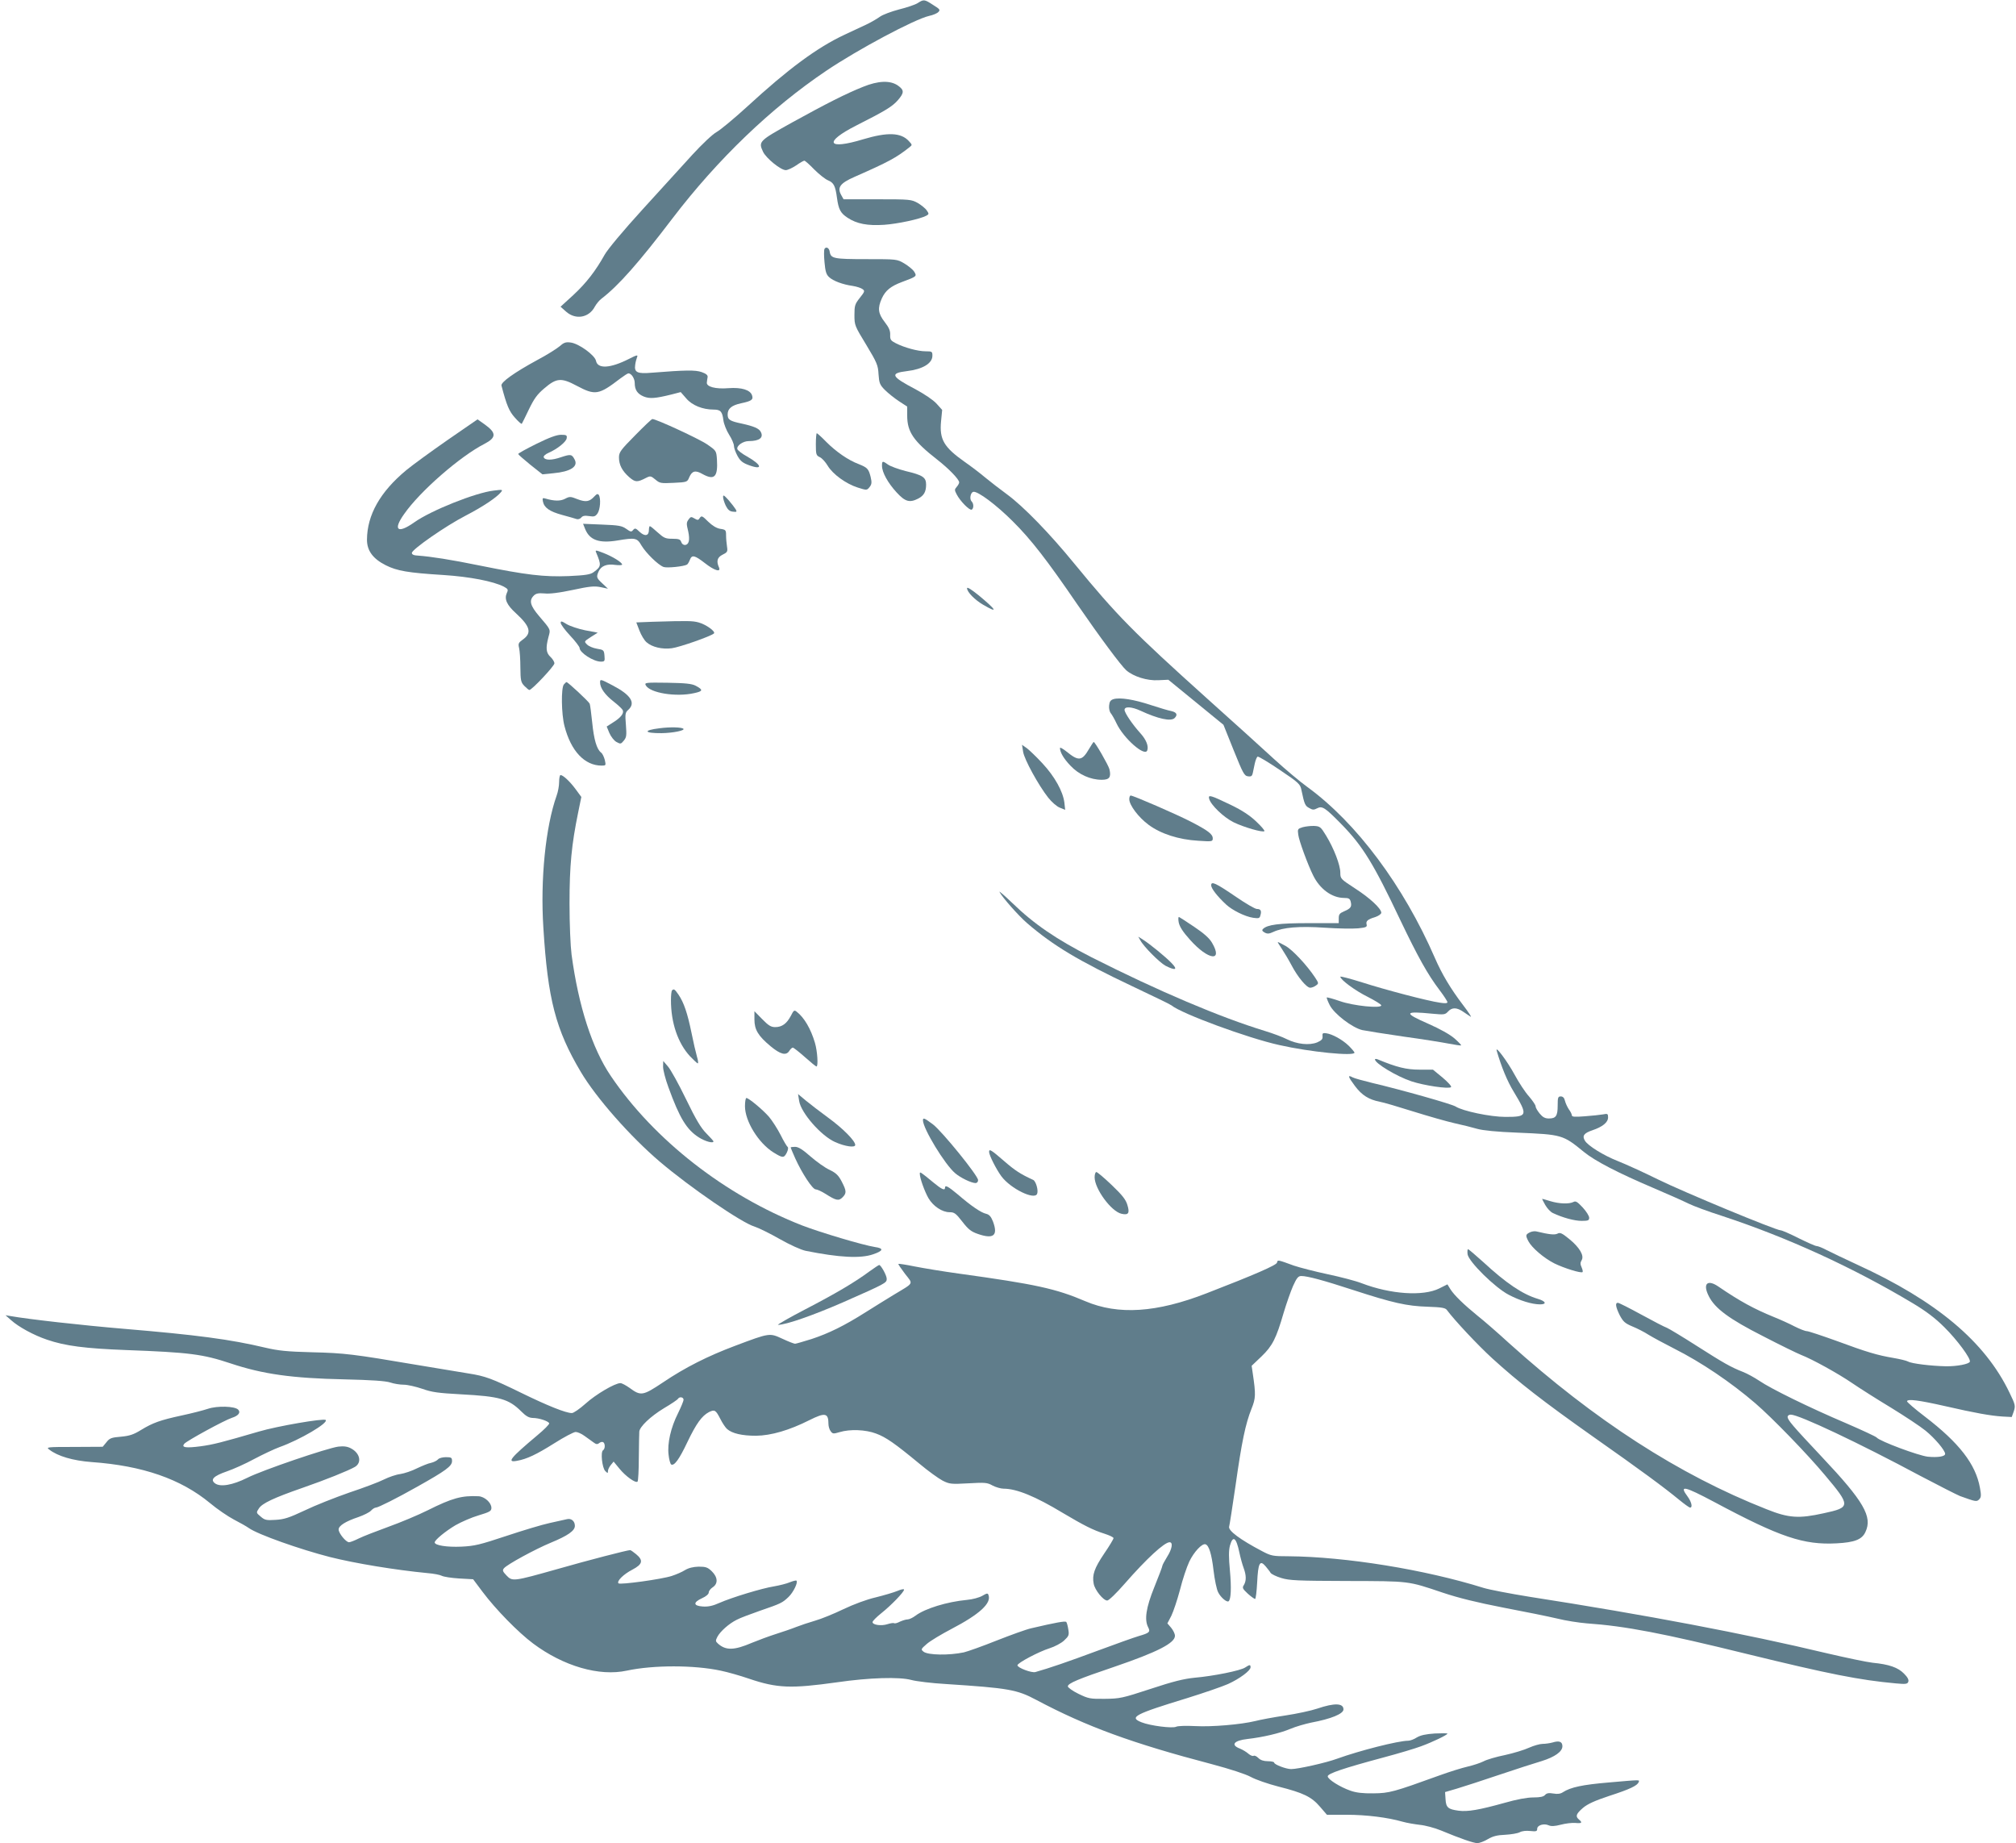 <?xml version="1.0" standalone="no"?>
<!DOCTYPE svg PUBLIC "-//W3C//DTD SVG 20010904//EN"
 "http://www.w3.org/TR/2001/REC-SVG-20010904/DTD/svg10.dtd">
<svg version="1.0" xmlns="http://www.w3.org/2000/svg"
 width="1280pt" height="1170pt" viewBox="0 0 1280 1170"
 preserveAspectRatio="xMidYMid meet">
<g transform="translate(0,1170) scale(0.1,-0.1)"
fill="#607d8b" stroke="none">
<path d="M5826 11680 c-16 -10 -69 -28 -118 -40 -49 -13 -103 -33 -121 -46
-18 -13 -57 -36 -87 -50 -30 -14 -93 -44 -139 -65 -173 -81 -356 -216 -615
-454 -82 -75 -171 -149 -196 -163 -27 -15 -92 -77 -152 -142 -57 -63 -200
-219 -316 -347 -126 -138 -224 -256 -243 -290 -57 -102 -116 -179 -199 -256
l-81 -74 36 -32 c61 -53 145 -38 182 33 9 16 27 39 42 50 108 83 235 226 451
510 287 376 626 701 975 936 203 137 562 328 654 349 24 5 51 16 59 25 13 13
10 18 -34 45 -55 36 -59 36 -98 11z"/>
<path d="M5480 11149 c-110 -44 -230 -105 -450 -226 -212 -118 -216 -121 -185
-187 20 -41 112 -116 144 -116 12 0 42 14 66 30 24 17 47 30 52 30 5 0 33 -25
63 -56 30 -30 70 -62 88 -69 36 -15 46 -36 56 -110 10 -75 23 -98 67 -127 59
-39 127 -52 233 -45 85 6 227 36 268 58 16 9 17 12 3 32 -8 13 -34 34 -57 48
-42 23 -48 24 -258 24 l-214 0 -15 27 c-27 48 -7 75 84 115 216 95 266 122
349 188 19 15 19 15 -4 40 -50 54 -135 57 -289 11 -230 -70 -254 -19 -43 88
184 93 226 119 261 158 43 49 43 66 2 95 -49 34 -125 31 -221 -8z"/>
<path d="M5235 10120 c-4 -7 -4 -45 0 -85 5 -57 11 -78 29 -94 25 -24 86 -47
150 -56 25 -4 53 -13 62 -20 16 -11 15 -16 -17 -56 -31 -39 -34 -49 -34 -109
0 -65 2 -69 75 -189 68 -113 75 -129 78 -187 4 -56 8 -67 41 -100 20 -20 60
-52 89 -71 l52 -34 0 -57 c0 -104 40 -162 191 -280 72 -56 139 -125 139 -144
0 -6 -7 -19 -16 -29 -14 -16 -14 -20 0 -47 22 -43 83 -105 96 -97 13 8 13 38
-1 52 -15 15 -7 57 11 61 28 5 145 -82 251 -188 115 -114 218 -247 408 -525
144 -209 279 -391 312 -420 46 -40 133 -67 203 -63 l64 3 175 -143 175 -143
65 -162 c59 -146 67 -162 91 -165 20 -3 26 2 30 20 3 13 9 41 13 62 5 22 13
41 18 43 6 2 69 -36 140 -84 122 -82 131 -91 138 -128 19 -90 23 -100 49 -114
22 -13 30 -13 51 -2 32 17 51 4 154 -101 135 -138 204 -250 373 -607 112 -234
174 -346 250 -446 28 -37 50 -71 50 -77 0 -7 -16 -8 -47 -3 -79 11 -348 82
-495 129 -76 24 -138 40 -138 36 0 -19 95 -89 174 -128 47 -24 86 -48 86 -54
0 -21 -178 -3 -263 27 -43 15 -80 25 -83 23 -2 -2 6 -23 18 -47 27 -56 145
-146 208 -160 25 -5 142 -24 260 -41 118 -16 248 -37 289 -45 41 -8 76 -13 78
-11 2 2 -17 22 -42 44 -29 25 -91 60 -166 93 -160 70 -155 82 26 64 74 -7 81
-6 99 14 25 27 55 27 97 -2 19 -13 40 -27 47 -31 8 -5 -15 30 -51 77 -76 100
-132 193 -177 297 -199 457 -496 856 -809 1084 -46 33 -141 113 -210 176 -69
64 -261 237 -426 385 -469 422 -572 526 -842 855 -160 196 -325 365 -428 441
-44 32 -107 81 -140 108 -33 28 -91 72 -130 99 -133 94 -161 143 -150 258 l7
72 -36 40 c-22 24 -76 60 -135 92 -153 80 -163 101 -54 114 101 12 163 49 163
98 0 26 -2 28 -43 28 -49 0 -134 23 -189 51 -33 17 -37 23 -36 54 1 26 -8 46
-35 81 -42 54 -46 88 -18 150 23 50 56 77 128 104 94 35 96 36 77 66 -9 14
-38 37 -63 52 -46 27 -47 27 -242 27 -207 0 -224 4 -231 47 -3 24 -23 35 -33
18z"/>
<path d="M3552 9501 c-18 -15 -81 -55 -140 -86 -147 -80 -234 -142 -228 -163
33 -126 49 -163 85 -203 21 -24 41 -42 44 -39 2 3 23 44 45 91 33 68 52 95 97
133 78 67 108 70 207 17 117 -62 139 -59 276 46 24 18 47 33 52 33 19 0 40
-33 40 -61 0 -44 17 -69 57 -86 38 -15 72 -13 177 13 l58 15 35 -40 c37 -44
104 -71 174 -71 44 0 55 -12 62 -68 3 -23 19 -64 36 -91 17 -26 31 -59 31 -72
0 -13 11 -42 23 -64 18 -32 33 -44 75 -59 89 -32 79 3 -16 57 -30 16 -56 37
-60 45 -8 21 34 52 72 52 68 0 96 22 76 59 -11 21 -43 35 -120 52 -77 16 -90
25 -90 58 0 37 25 58 85 71 67 14 79 23 70 50 -11 35 -67 52 -149 46 -83 -7
-143 9 -138 37 1 9 3 25 5 34 1 12 -10 21 -38 31 -40 14 -103 13 -317 -4 -92
-8 -112 2 -105 50 2 17 8 39 12 49 7 16 -2 14 -51 -11 -120 -61 -200 -65 -210
-12 -8 36 -111 111 -163 116 -29 4 -42 -1 -69 -25z"/>
<path d="M2842 8907 c-105 -73 -223 -159 -263 -192 -166 -138 -248 -284 -249
-441 0 -70 38 -121 119 -162 72 -36 140 -48 365 -62 170 -11 318 -40 385 -74
27 -15 29 -19 19 -40 -17 -39 -1 -76 59 -130 91 -84 101 -125 41 -167 -26 -19
-29 -25 -22 -53 4 -17 8 -72 8 -123 1 -82 3 -94 25 -117 14 -14 28 -26 32 -26
16 0 159 152 159 169 0 10 -11 28 -25 41 -28 26 -31 56 -13 125 14 51 17 45
-59 134 -57 67 -65 99 -34 130 14 14 29 17 68 14 32 -4 94 4 179 22 107 23
137 26 177 18 l47 -10 -35 33 c-38 35 -40 41 -24 77 16 35 53 49 105 41 24 -3
44 -2 44 2 0 14 -60 51 -119 74 -49 19 -53 19 -46 3 34 -81 33 -89 -16 -125
-20 -15 -51 -20 -159 -25 -157 -6 -267 7 -564 67 -186 38 -310 57 -391 63 -28
1 -40 7 -40 17 0 22 214 171 340 236 110 57 197 115 225 149 14 17 12 18 -44
11 -116 -13 -401 -127 -506 -202 -106 -75 -137 -49 -64 53 100 144 356 367
511 446 75 39 75 69 3 121 l-48 34 -190 -131z"/>
<path d="M4032 8936 c-92 -93 -102 -107 -102 -140 0 -47 20 -85 65 -125 39
-33 50 -34 108 -4 26 13 30 12 58 -11 28 -24 35 -25 116 -21 85 4 87 5 99 35
18 41 39 47 84 21 76 -42 99 -19 92 93 -4 54 -4 55 -62 95 -49 34 -323 161
-348 161 -5 0 -54 -47 -110 -104z"/>
<path d="M5180 8880 c0 -65 2 -71 25 -82 14 -6 36 -31 50 -54 32 -54 116 -115
191 -139 57 -18 58 -18 75 3 14 18 15 29 7 64 -13 52 -21 60 -76 82 -67 25
-144 79 -205 140 -30 31 -58 56 -61 56 -3 0 -6 -32 -6 -70z"/>
<path d="M3407 8883 c-65 -32 -117 -61 -117 -65 0 -3 35 -34 77 -68 l77 -61
70 7 c108 10 158 42 135 86 -18 35 -25 36 -86 16 -60 -21 -104 -21 -111 0 -2
7 11 19 30 27 57 25 113 70 116 93 3 19 -1 22 -36 22 -27 0 -74 -17 -155 -57z"/>
<path d="M5600 8743 c0 -41 37 -108 92 -168 55 -60 83 -68 138 -40 36 19 50
43 50 89 0 46 -21 60 -131 86 -46 12 -96 30 -111 41 -35 25 -38 24 -38 -8z"/>
<path d="M3774 8549 c-31 -34 -54 -38 -107 -18 -45 18 -50 18 -79 3 -30 -16
-69 -15 -124 1 -19 6 -21 3 -17 -18 8 -40 42 -64 123 -86 42 -11 82 -23 91
-26 9 -3 22 1 29 9 9 12 23 14 50 10 32 -5 40 -3 54 17 17 25 22 95 8 117 -7
9 -13 7 -28 -9z"/>
<path d="M4591 8545 c0 -11 8 -36 17 -55 13 -26 25 -36 45 -38 25 -3 27 -1 18
15 -6 10 -26 36 -45 58 -29 32 -35 36 -35 20z"/>
<path d="M4443 8412 c-9 -15 -14 -15 -34 -3 -20 12 -24 11 -36 -5 -15 -21 -16
-26 -3 -79 5 -22 7 -50 3 -62 -7 -29 -39 -30 -48 -3 -5 16 -15 20 -56 20 -44
0 -54 5 -93 40 -24 22 -46 40 -50 40 -3 0 -6 -11 -6 -25 0 -37 -26 -42 -59
-11 -25 24 -29 25 -41 12 -11 -14 -16 -13 -44 7 -27 19 -47 23 -153 27 l-121
5 14 -35 c29 -69 89 -90 204 -71 114 19 125 17 153 -32 29 -48 105 -123 140
-136 21 -8 129 3 149 15 5 3 13 17 18 30 13 34 30 30 96 -21 60 -47 103 -60
89 -27 -18 40 -11 64 23 81 30 15 33 19 28 51 -3 19 -6 51 -6 71 0 34 -2 37
-37 42 -24 4 -50 20 -77 46 -37 37 -42 39 -53 23z"/>
<path d="M6140 7966 c0 -24 50 -75 104 -106 95 -55 85 -35 -29 60 -46 37 -75
56 -75 46z"/>
<path d="M3560 7746 c0 -9 27 -46 60 -81 33 -35 60 -71 60 -78 0 -30 88 -87
135 -87 24 0 26 3 23 37 -3 36 -5 38 -48 45 -24 4 -53 16 -63 27 -19 19 -19
19 24 47 l44 28 -80 15 c-44 9 -97 27 -117 39 -32 20 -38 21 -38 8z"/>
<path d="M4143 7753 l-103 -4 20 -52 c11 -29 31 -62 45 -74 35 -31 100 -46
160 -38 49 6 251 77 268 94 12 12 -50 57 -98 70 -38 10 -64 11 -292 4z"/>
<path d="M3810 7368 c0 -35 31 -79 88 -123 28 -22 53 -46 56 -53 9 -20 -13
-48 -60 -77 l-42 -27 17 -41 c10 -23 30 -49 45 -57 26 -14 28 -14 47 9 17 21
18 33 13 100 -6 69 -4 78 15 95 49 44 16 95 -99 155 -78 41 -80 41 -80 19z"/>
<path d="M3580 7355 c-18 -22 -16 -188 4 -264 41 -159 128 -251 236 -251 27 0
28 1 20 36 -5 19 -15 41 -24 47 -27 21 -45 81 -56 191 -6 58 -13 112 -16 119
-5 13 -138 137 -147 137 -3 0 -10 -7 -17 -15z"/>
<path d="M4100 7350 c26 -49 192 -76 307 -50 57 12 59 21 10 47 -25 13 -65 17
-179 19 -138 2 -147 1 -138 -16z"/>
<path d="M7070 7262 c-19 -6 -26 -16 -28 -41 -2 -18 3 -40 11 -49 8 -10 24
-38 36 -64 45 -95 179 -213 195 -172 10 27 -6 68 -43 109 -50 55 -101 130
-101 149 0 23 45 20 100 -5 114 -53 195 -70 218 -47 21 21 13 36 -20 44 -18 3
-78 21 -133 39 -106 35 -194 49 -235 37z"/>
<path d="M4187 7077 c-107 -13 -98 -32 14 -31 72 1 150 17 138 28 -12 10 -84
12 -152 3z"/>
<path d="M6914 6945 c-44 -76 -66 -78 -141 -17 -24 19 -43 30 -43 24 0 -27 23
-67 66 -112 52 -56 127 -90 199 -90 49 0 61 16 49 67 -6 25 -91 173 -100 173
-2 0 -15 -20 -30 -45z"/>
<path d="M6496 6928 c7 -48 97 -212 159 -291 22 -28 55 -57 74 -64 l34 -14 -5
46 c-9 71 -61 165 -139 249 -39 42 -84 85 -100 97 l-30 21 7 -44z"/>
<path d="M3550 6736 c0 -24 -7 -63 -16 -87 -70 -197 -104 -532 -84 -839 28
-453 78 -646 238 -915 98 -165 314 -410 502 -570 192 -163 519 -387 600 -411
25 -8 97 -43 160 -79 65 -37 136 -69 165 -75 214 -43 349 -50 429 -22 65 22
69 38 11 46 -76 12 -345 92 -462 137 -489 191 -941 544 -1215 949 -118 174
-205 443 -249 770 -7 55 -13 193 -13 325 0 239 13 374 55 578 l20 98 -36 49
c-36 49 -80 90 -96 90 -5 0 -9 -20 -9 -44z"/>
<path d="M7170 6627 c0 -38 59 -116 123 -163 77 -57 191 -94 315 -101 88 -6
92 -5 92 15 0 27 -30 50 -141 107 -89 46 -363 165 -380 165 -5 0 -9 -10 -9
-23z"/>
<path d="M7677 6630 c10 -40 93 -119 156 -150 66 -32 185 -66 195 -56 3 4 -20
31 -53 62 -40 38 -89 70 -159 104 -131 63 -146 67 -139 40z"/>
<path d="M8271 6449 c-32 -10 -33 -12 -28 -48 4 -36 61 -191 94 -257 42 -87
119 -143 195 -144 31 0 39 -4 44 -24 8 -32 0 -43 -42 -61 -28 -12 -34 -19 -34
-44 l0 -31 -192 0 c-189 0 -262 -10 -289 -37 -8 -8 -5 -14 11 -23 17 -9 28 -8
54 4 62 29 163 38 327 27 85 -6 180 -7 212 -4 50 5 58 9 54 24 -6 22 6 33 56
48 20 7 37 19 37 27 0 26 -71 93 -166 154 -92 60 -94 62 -94 100 0 48 -40 153
-90 235 -34 56 -39 60 -76 62 -21 1 -54 -3 -73 -8z"/>
<path d="M7690 6080 c0 -20 40 -71 95 -122 39 -36 119 -76 171 -84 37 -5 42
-4 47 17 8 28 1 39 -23 39 -11 0 -70 34 -131 76 -132 90 -159 102 -159 74z"/>
<path d="M6346 6038 c19 -36 121 -151 174 -197 167 -144 326 -239 670 -402
129 -61 241 -115 248 -121 62 -52 485 -208 685 -252 194 -44 477 -72 477 -48
0 4 -17 24 -37 44 -41 39 -104 74 -143 79 -21 3 -25 0 -23 -19 2 -18 -5 -26
-34 -39 -50 -20 -127 -12 -192 20 -27 14 -89 37 -138 52 -285 87 -677 253
-1102 468 -223 114 -365 210 -505 346 -49 47 -85 78 -80 69z"/>
<path d="M7484 5844 c6 -27 26 -59 72 -110 116 -130 212 -142 139 -18 -17 29
-51 59 -112 100 -49 33 -92 61 -97 63 -5 2 -6 -13 -2 -35z"/>
<path d="M7239 5733 c21 -41 124 -144 162 -164 63 -32 79 -25 38 17 -36 38
-135 119 -183 150 l-29 18 12 -21z"/>
<path d="M8138 5678 c16 -24 44 -71 62 -105 40 -76 96 -143 119 -143 9 0 26 6
36 14 19 13 18 15 -6 52 -52 78 -142 174 -186 199 -25 14 -47 25 -50 25 -2 0
9 -19 25 -42z"/>
<path d="M4267 5413 c-4 -3 -7 -31 -7 -62 0 -144 44 -272 120 -355 24 -25 46
-46 50 -46 5 0 2 20 -5 43 -7 24 -23 93 -35 153 -25 122 -48 190 -82 240 -24
35 -30 39 -41 27z"/>
<path d="M5021 5251 c-26 -49 -56 -71 -99 -71 -27 0 -43 10 -83 51 l-49 50 0
-52 c0 -65 23 -104 102 -170 64 -53 100 -62 120 -29 7 11 17 20 22 20 4 0 39
-27 76 -60 37 -33 70 -60 74 -60 12 0 6 98 -10 151 -26 88 -68 160 -116 197
-15 12 -19 9 -37 -27z"/>
<path d="M9503 5030 c29 -101 67 -194 109 -262 90 -149 87 -158 -53 -158 -96
0 -272 37 -317 66 -23 15 -336 104 -531 150 -57 14 -112 29 -123 35 -33 18
-30 5 15 -55 44 -59 88 -86 158 -100 20 -3 115 -31 210 -61 96 -30 215 -64
264 -75 50 -11 115 -27 145 -36 36 -10 124 -19 255 -24 283 -12 288 -13 421
-122 71 -58 218 -134 439 -228 94 -40 195 -85 225 -100 30 -15 127 -51 215
-79 413 -136 829 -326 1210 -554 85 -51 143 -95 200 -152 81 -80 169 -199 162
-219 -5 -15 -82 -30 -152 -29 -95 2 -218 17 -240 30 -11 6 -53 16 -94 23 -100
17 -166 36 -363 109 -92 33 -176 61 -186 61 -11 0 -46 14 -78 30 -32 17 -92
44 -132 60 -127 52 -215 100 -350 192 -72 50 -103 19 -62 -61 39 -77 129 -144
344 -253 110 -57 219 -110 242 -119 70 -27 235 -118 324 -179 47 -32 157 -102
245 -155 88 -54 188 -120 221 -147 59 -48 124 -125 124 -147 0 -17 -47 -24
-110 -18 -60 7 -305 98 -325 122 -5 6 -93 47 -195 91 -226 96 -476 218 -550
269 -30 20 -77 46 -103 56 -79 31 -124 57 -295 166 -89 57 -174 108 -188 114
-15 5 -88 43 -163 84 -75 41 -142 75 -149 75 -18 0 -14 -26 12 -79 22 -41 33
-51 80 -71 30 -12 77 -36 103 -53 26 -16 100 -56 163 -88 171 -86 359 -213
515 -347 106 -91 330 -322 441 -455 166 -197 165 -206 -7 -243 -158 -35 -222
-31 -364 26 -556 219 -1088 563 -1634 1054 -73 67 -163 145 -200 174 -86 70
-148 130 -172 168 l-19 31 -52 -26 c-103 -51 -309 -37 -492 33 -38 15 -135 40
-215 57 -80 17 -177 42 -216 55 -104 38 -103 38 -107 19 -3 -16 -143 -77 -448
-195 -317 -123 -560 -139 -769 -50 -187 80 -316 108 -801 175 -102 14 -229 35
-284 46 -54 11 -100 18 -102 16 -2 -2 17 -30 42 -63 53 -68 60 -54 -71 -133
-44 -27 -124 -76 -179 -111 -136 -86 -234 -134 -343 -170 -52 -16 -99 -30
-105 -30 -6 0 -43 14 -81 32 -81 37 -79 38 -297 -44 -176 -66 -319 -138 -460
-233 -129 -86 -141 -88 -213 -35 -23 16 -48 30 -58 30 -35 0 -157 -72 -221
-130 -37 -33 -76 -60 -87 -60 -38 0 -153 46 -321 128 -186 91 -230 107 -333
123 -39 6 -189 31 -332 55 -401 68 -456 75 -665 80 -158 4 -214 10 -295 29
-223 53 -435 81 -900 120 -261 22 -602 60 -720 81 l-30 5 35 -31 c49 -44 145
-96 228 -124 116 -40 243 -56 502 -66 406 -15 487 -26 665 -85 204 -68 389
-94 720 -101 174 -4 263 -10 293 -20 23 -8 62 -14 86 -14 23 0 76 -12 117 -26
62 -22 101 -27 246 -35 245 -13 303 -29 383 -109 30 -30 48 -40 72 -41 40 0
100 -20 105 -34 2 -6 -32 -40 -74 -75 -175 -147 -198 -176 -130 -163 62 11
123 40 236 111 63 40 124 72 136 72 12 0 37 -11 56 -25 19 -13 44 -32 57 -41
17 -13 25 -14 37 -4 8 6 19 9 25 5 13 -8 13 -42 -1 -51 -17 -10 -6 -112 14
-132 15 -15 17 -15 17 0 0 9 8 26 18 38 l18 22 37 -45 c39 -48 103 -94 115
-82 4 4 8 73 8 153 1 81 2 155 3 164 2 31 71 97 157 149 46 27 86 54 89 60 10
15 35 10 35 -6 0 -9 -16 -47 -35 -86 -46 -91 -69 -192 -60 -264 3 -30 11 -57
16 -61 19 -12 51 31 103 141 57 119 92 167 137 191 37 18 43 14 73 -44 13 -26
32 -54 42 -63 33 -29 96 -43 184 -43 96 1 212 35 339 99 100 50 121 46 121
-24 0 -15 6 -36 14 -46 12 -17 17 -18 57 -6 66 20 165 16 231 -9 63 -23 120
-63 275 -191 56 -47 123 -95 148 -108 44 -22 54 -23 164 -17 105 6 119 5 153
-14 21 -11 53 -20 70 -20 83 0 202 -49 376 -154 135 -80 192 -109 265 -132 31
-10 57 -22 57 -28 0 -6 -27 -51 -60 -99 -61 -91 -77 -134 -66 -190 7 -40 61
-107 86 -107 10 0 57 45 111 107 139 159 252 263 285 263 23 0 16 -43 -16 -93
-16 -26 -30 -52 -30 -57 0 -5 -23 -66 -51 -135 -53 -131 -64 -207 -39 -255 15
-29 8 -36 -58 -55 -31 -9 -151 -52 -267 -95 -180 -67 -305 -110 -391 -134 -23
-7 -114 27 -114 43 0 15 137 87 204 108 32 10 74 32 92 49 30 28 33 35 27 70
-3 21 -9 43 -13 48 -7 7 -64 -3 -222 -40 -32 -7 -131 -43 -220 -78 -90 -36
-183 -69 -208 -75 -94 -20 -227 -18 -256 4 -18 15 -18 16 21 50 22 19 92 61
155 94 180 94 256 164 236 216 -4 13 -10 12 -39 -5 -19 -11 -62 -23 -98 -26
-127 -12 -266 -55 -326 -100 -17 -13 -40 -24 -51 -24 -11 0 -32 -7 -48 -14
-15 -8 -31 -13 -36 -10 -5 3 -24 0 -43 -6 -39 -13 -95 -5 -95 13 0 7 25 32 55
56 63 50 145 135 145 150 0 6 -19 2 -42 -8 -24 -10 -86 -28 -138 -41 -57 -13
-140 -44 -205 -75 -60 -29 -141 -62 -180 -73 -38 -11 -92 -29 -120 -40 -27
-11 -86 -31 -130 -45 -44 -14 -111 -39 -150 -55 -114 -49 -167 -50 -217 -5
-15 14 -16 18 -3 43 18 34 74 84 123 108 20 11 87 36 147 57 134 46 142 50
182 88 30 29 61 92 50 103 -3 3 -22 -2 -42 -10 -21 -9 -66 -20 -100 -26 -77
-12 -270 -71 -347 -105 -42 -19 -71 -25 -105 -23 -62 4 -64 26 -5 53 25 11 42
26 42 36 0 9 11 24 25 33 35 23 33 64 -6 102 -26 25 -38 29 -83 29 -35 -1 -64
-8 -87 -22 -19 -12 -56 -28 -84 -37 -64 -21 -327 -57 -338 -47 -13 13 30 57
88 87 65 34 71 59 24 98 -17 14 -34 26 -38 26 -18 0 -269 -65 -461 -120 -280
-79 -287 -80 -324 -41 -25 26 -27 33 -16 46 20 24 198 121 297 162 109 45 153
76 153 107 0 31 -24 50 -52 42 -13 -3 -61 -14 -108 -24 -47 -10 -170 -47 -275
-82 -169 -56 -201 -64 -286 -68 -91 -4 -169 8 -169 27 0 15 68 71 132 109 37
21 103 50 148 63 70 21 80 27 80 47 0 33 -43 72 -82 74 -106 5 -166 -11 -322
-89 -60 -30 -172 -77 -250 -105 -77 -28 -162 -61 -188 -74 -26 -13 -54 -24
-62 -24 -19 0 -66 57 -66 81 0 24 45 52 126 79 34 12 70 30 79 40 10 11 24 20
32 20 14 0 134 60 263 133 180 101 220 130 220 162 0 22 -4 25 -39 25 -21 0
-44 -6 -50 -14 -7 -8 -27 -18 -44 -22 -18 -3 -58 -20 -90 -35 -31 -16 -79 -32
-105 -36 -26 -3 -73 -19 -105 -35 -31 -16 -130 -53 -220 -83 -89 -31 -216 -81
-282 -113 -100 -47 -131 -57 -186 -60 -58 -4 -69 -1 -94 21 -29 24 -29 25 -11
52 21 32 92 66 276 130 150 52 291 109 333 133 46 27 33 88 -25 118 -22 12
-46 15 -80 11 -69 -9 -481 -149 -578 -198 -94 -47 -172 -60 -205 -35 -32 24
-8 47 76 76 41 14 119 49 174 79 55 29 127 63 160 75 129 46 311 153 293 172
-12 12 -308 -39 -423 -73 -240 -70 -291 -83 -372 -94 -93 -12 -123 -8 -103 16
16 19 256 150 303 165 41 13 57 34 39 52 -22 22 -133 25 -192 5 -30 -10 -104
-29 -165 -42 -139 -30 -185 -47 -259 -92 -47 -29 -73 -38 -128 -43 -60 -5 -72
-9 -92 -35 l-24 -29 -181 -1 c-173 0 -180 -1 -158 -17 54 -42 150 -70 268 -79
324 -23 567 -107 753 -261 44 -37 113 -84 151 -104 39 -20 81 -44 95 -54 58
-41 324 -135 515 -184 159 -40 413 -82 620 -102 39 -3 79 -11 90 -17 11 -6 60
-14 110 -17 l89 -5 60 -80 c84 -112 226 -257 321 -328 193 -144 420 -210 595
-172 168 36 426 36 595 0 44 -9 125 -32 180 -51 180 -61 267 -64 560 -23 207
30 395 35 470 15 33 -9 132 -21 220 -26 399 -26 451 -35 575 -101 318 -169
608 -275 1115 -408 116 -31 212 -62 247 -81 31 -17 109 -44 175 -61 159 -40
210 -65 264 -128 l44 -51 125 0 c125 0 261 -17 355 -44 28 -8 77 -16 110 -20
33 -3 94 -19 135 -36 120 -50 206 -80 230 -80 13 0 43 11 66 25 32 19 60 26
111 28 37 2 79 9 92 16 14 8 41 11 67 8 38 -4 44 -2 44 14 0 23 43 36 73 22
16 -7 38 -6 77 4 30 8 72 13 93 11 40 -4 46 2 22 22 -24 20 -18 36 26 74 30
25 74 45 167 76 130 42 178 65 186 87 6 16 18 16 -190 -2 -165 -14 -242 -30
-291 -62 -15 -10 -34 -13 -61 -8 -29 5 -42 2 -52 -9 -9 -11 -30 -16 -74 -16
-41 0 -105 -12 -182 -34 -162 -45 -235 -58 -294 -50 -66 9 -79 20 -82 73 l-3
45 75 22 c41 12 163 52 270 88 107 36 228 75 269 87 83 26 131 60 131 94 0 29
-20 37 -62 24 -18 -5 -47 -9 -64 -9 -17 0 -56 -11 -85 -24 -30 -14 -99 -35
-154 -47 -55 -11 -116 -29 -136 -40 -20 -10 -65 -25 -100 -33 -35 -8 -116 -33
-179 -56 -293 -106 -319 -113 -420 -114 -67 -1 -110 4 -146 17 -66 23 -144 72
-144 91 0 18 102 52 355 120 94 25 201 57 238 71 74 27 167 72 167 80 0 3 -36
3 -80 1 -58 -4 -90 -11 -114 -25 -18 -12 -43 -21 -55 -21 -63 0 -310 -63 -451
-114 -70 -26 -249 -66 -292 -66 -33 0 -108 29 -108 41 0 5 -18 9 -40 9 -27 0
-47 7 -60 20 -12 12 -25 18 -31 14 -6 -3 -20 3 -32 13 -12 11 -37 26 -54 33
-61 23 -40 51 47 61 98 11 208 37 272 64 35 15 95 32 133 40 128 24 205 56
205 84 0 40 -57 42 -166 5 -38 -13 -131 -33 -205 -44 -73 -11 -159 -27 -189
-35 -91 -22 -275 -38 -383 -32 -58 3 -109 1 -119 -4 -23 -12 -165 6 -220 28
-81 32 -46 51 291 154 106 33 222 73 258 89 73 33 143 85 143 106 0 18 -5 18
-34 -1 -29 -20 -204 -55 -321 -65 -69 -7 -135 -23 -280 -71 -180 -59 -195 -62
-290 -63 -94 -1 -104 1 -168 32 -37 18 -67 40 -67 47 0 19 63 46 297 125 272
93 383 150 383 196 0 13 -11 35 -24 51 l-24 28 25 48 c13 27 38 101 55 165 16
65 43 145 59 179 29 61 81 117 103 110 22 -7 39 -62 51 -166 7 -59 20 -121 29
-138 16 -33 54 -65 66 -58 16 10 19 86 9 195 -8 85 -8 126 0 158 19 68 40 53
60 -43 7 -33 19 -77 27 -98 17 -46 18 -81 2 -108 -12 -18 -9 -24 24 -55 21
-19 42 -34 47 -34 4 0 10 47 13 105 6 123 17 145 53 103 13 -16 28 -34 32 -42
5 -8 35 -23 68 -33 52 -16 105 -18 420 -19 399 -1 382 1 605 -74 102 -34 216
-62 385 -95 132 -25 285 -56 340 -69 55 -14 141 -27 190 -31 245 -17 484 -63
1020 -195 516 -126 710 -165 942 -186 63 -6 74 -4 79 10 5 12 -4 29 -27 52
-38 39 -95 59 -199 69 -36 4 -166 31 -290 60 -523 125 -1145 243 -1890 359
-124 20 -254 45 -290 56 -374 117 -876 198 -1239 201 -99 0 -110 2 -167 32
-141 74 -217 131 -210 156 3 9 21 127 41 263 39 276 63 390 101 485 27 67 28
90 8 225 l-7 48 62 59 c70 67 94 115 141 277 18 60 45 137 60 171 23 51 33 63
52 63 40 0 143 -28 333 -90 249 -81 338 -101 470 -105 87 -3 111 -7 121 -20
48 -65 197 -224 289 -308 166 -151 320 -271 640 -497 303 -213 451 -322 548
-402 32 -26 62 -48 68 -48 17 0 9 36 -16 70 -55 74 -24 68 170 -35 419 -224
567 -273 776 -262 114 6 161 24 183 72 46 97 -10 194 -276 476 -189 201 -218
235 -218 255 0 8 9 14 20 14 52 0 433 -180 825 -390 116 -61 228 -118 250
-127 100 -36 105 -37 121 -21 13 13 14 25 5 74 -27 150 -132 285 -350 452 -63
48 -114 92 -113 97 4 16 74 7 242 -31 192 -44 288 -61 364 -66 l59 -3 13 36
c11 35 10 42 -27 118 -155 324 -464 583 -969 814 -80 37 -166 78 -193 92 -26
14 -54 25 -62 25 -9 0 -60 23 -115 50 -55 28 -106 50 -114 50 -30 0 -617 243
-781 324 -93 46 -208 98 -254 116 -91 36 -189 97 -208 129 -19 31 -6 48 47 66
65 22 100 50 100 82 0 23 -3 25 -32 19 -18 -3 -70 -9 -115 -12 -63 -5 -83 -4
-83 6 0 6 -8 24 -19 38 -10 15 -21 39 -25 55 -4 18 -13 27 -26 27 -18 0 -20
-7 -20 -58 0 -66 -11 -82 -56 -82 -24 0 -39 8 -58 31 -14 17 -26 37 -26 46 0
8 -19 36 -42 63 -24 26 -65 89 -92 139 -45 83 -124 189 -113 151z"/>
<path d="M8730 4975 c0 -25 138 -108 231 -139 81 -27 238 -50 252 -37 5 5 -19
31 -53 60 l-62 51 -86 0 c-82 0 -144 15 -264 65 -10 4 -18 4 -18 0z"/>
<path d="M4210 4928 c0 -20 15 -79 34 -130 71 -196 116 -269 193 -318 41 -26
93 -40 93 -25 0 2 -20 25 -45 50 -34 34 -66 87 -129 217 -46 95 -98 189 -115
208 l-30 35 -1 -37z"/>
<path d="M5074 4711 c12 -76 140 -222 229 -261 63 -28 127 -37 127 -18 0 26
-78 105 -173 174 -51 37 -114 86 -141 108 l-49 41 7 -44z"/>
<path d="M4730 4678 c0 -95 85 -233 180 -293 60 -37 67 -37 85 -3 9 18 11 34
6 37 -5 4 -26 38 -45 77 -20 39 -53 90 -73 114 -39 45 -129 120 -144 120 -5 0
-9 -24 -9 -52z"/>
<path d="M5860 4588 c1 -53 139 -280 204 -335 35 -30 102 -62 129 -63 10 0 17
7 17 19 0 28 -229 310 -287 354 -54 40 -63 44 -63 25z"/>
<path d="M5020 4416 c0 -2 13 -33 29 -69 43 -95 110 -197 130 -197 9 0 38 -13
63 -29 66 -42 83 -46 107 -22 27 27 26 41 -5 101 -21 40 -36 54 -77 74 -29 13
-83 52 -121 85 -50 44 -77 61 -98 61 -15 0 -28 -2 -28 -4z"/>
<path d="M6280 4388 c0 -21 45 -110 78 -155 59 -79 211 -153 227 -111 9 22 -8
80 -25 88 -81 37 -116 60 -185 120 -82 71 -95 79 -95 58z"/>
<path d="M5840 4249 c0 -28 31 -113 55 -155 30 -51 87 -89 134 -89 30 0 40 -7
81 -60 37 -48 56 -63 96 -77 102 -36 132 -12 99 77 -13 33 -24 45 -44 50 -32
7 -94 49 -180 123 -61 51 -81 62 -81 42 0 -20 -22 -9 -73 33 -85 70 -87 71
-87 56z"/>
<path d="M6950 4227 c0 -74 106 -218 171 -232 44 -10 53 4 37 56 -10 34 -32
62 -100 127 -47 45 -91 82 -97 82 -6 0 -11 -15 -11 -33z"/>
<path d="M9811 4051 c12 -21 33 -44 48 -51 63 -30 138 -50 183 -50 42 0 48 3
48 20 0 11 -18 40 -41 65 -34 36 -44 43 -59 35 -27 -14 -90 -12 -146 5 -27 8
-50 15 -52 15 -2 0 7 -18 19 -39z"/>
<path d="M9713 3877 c-27 -14 -28 -19 -9 -56 22 -42 98 -107 165 -141 61 -30
170 -64 179 -55 3 3 0 16 -6 30 -9 20 -9 30 0 45 18 29 -13 82 -80 136 -44 36
-57 42 -73 33 -18 -9 -51 -6 -134 14 -11 3 -30 0 -42 -6z"/>
<path d="M9318 3738 c7 -47 174 -212 261 -257 70 -37 148 -61 199 -61 45 0 37
20 -14 35 -97 29 -201 99 -347 234 -49 44 -92 81 -96 81 -4 0 -5 -15 -3 -32z"/>
<path d="M5520 3629 c-93 -69 -217 -142 -410 -242 -102 -53 -178 -97 -170 -97
50 0 224 61 410 142 274 121 280 124 280 150 0 22 -37 88 -48 88 -4 -1 -32
-19 -62 -41z"/>
</g>
</svg>
